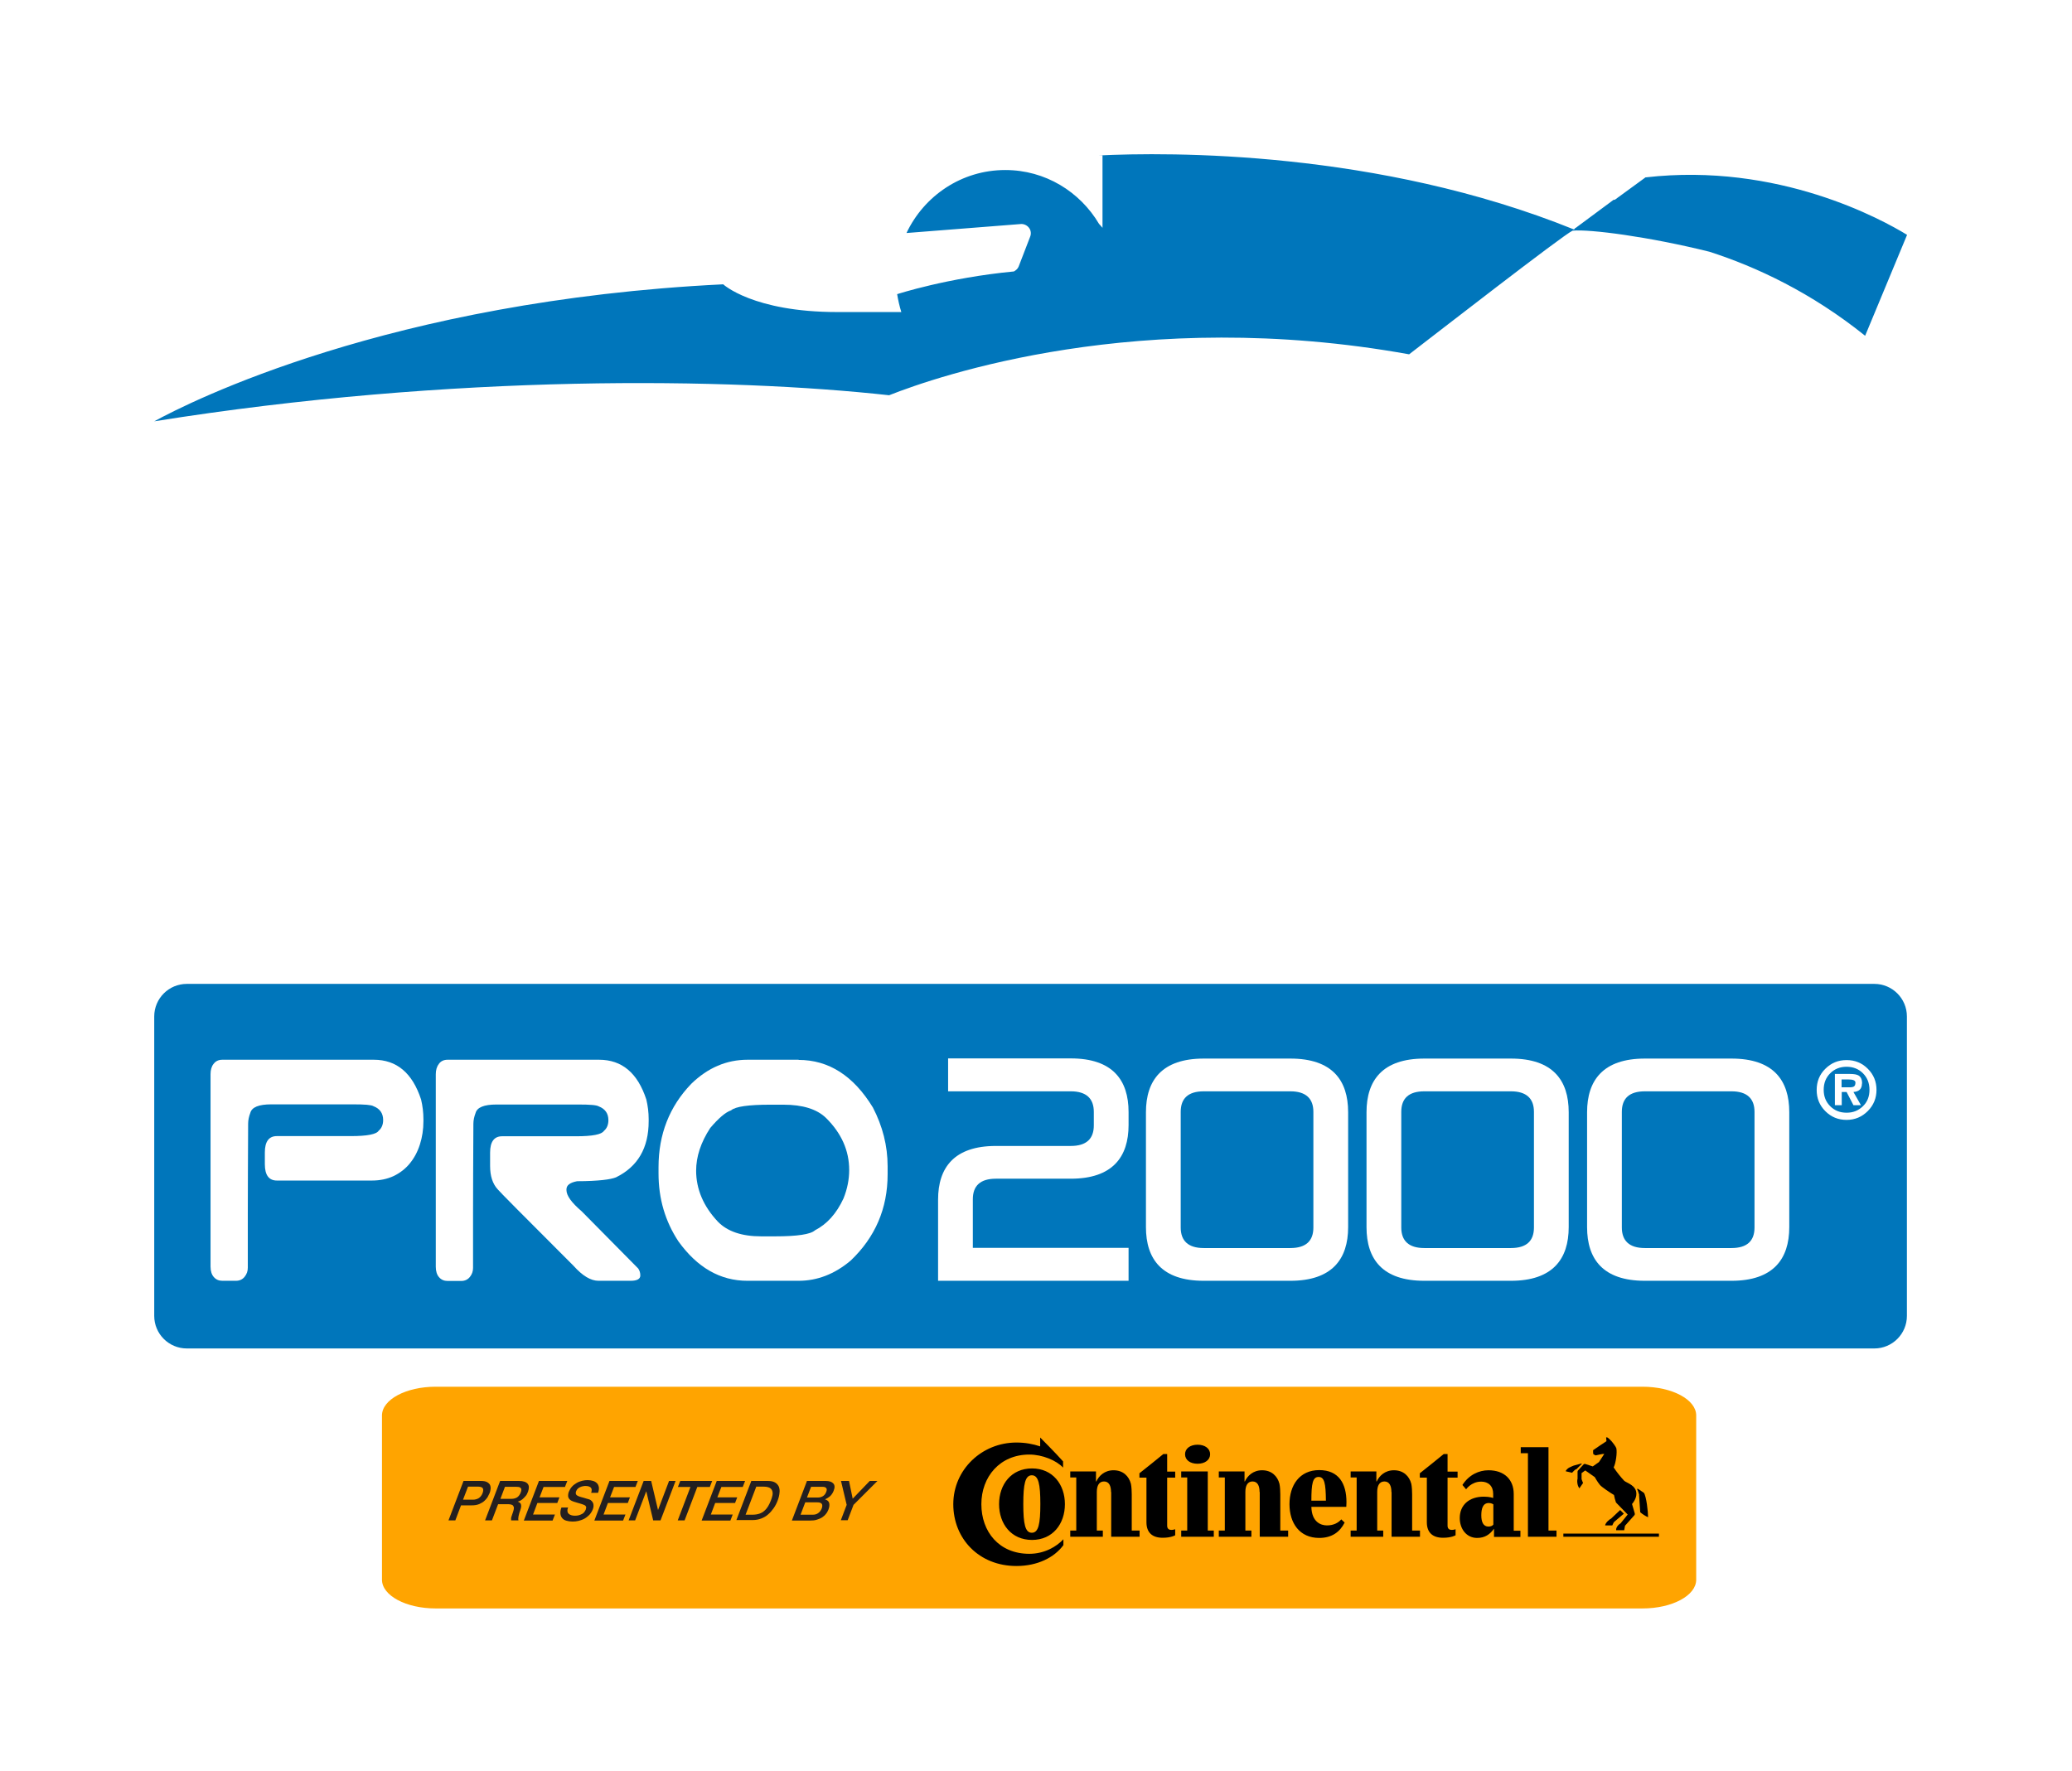 <svg width="124" height="106" viewBox="0 0 124 106" fill="none" xmlns="http://www.w3.org/2000/svg">
<g filter="url(#filter0_d_43_239)">
<path d="M105.94 52.656H4.95C3.873 52.656 3 53.529 3 54.606V72.526C3 73.603 3.873 74.476 4.95 74.476H105.94C107.017 74.476 107.89 73.603 107.89 72.526V54.606C107.89 53.529 107.017 52.656 105.94 52.656Z" fill="#0076BB"/>
<path d="M3.47 22.186C3.78 21.846 4.24 21.676 4.85 21.676H6.99C7.54 21.676 7.98 21.836 8.33 22.146C8.67 22.466 8.84 22.916 8.84 23.526V32.866C8.84 36.296 9.09 38.356 9.58 39.036C10.4 41.036 11.85 42.586 13.94 43.686C15.04 44.316 16.98 44.636 19.77 44.636C22.84 44.636 24.96 44.216 26.14 43.356C28.03 42.286 29.39 40.596 30.21 38.296C30.54 37.636 30.7 35.566 30.7 32.086V23.526C30.7 23.006 30.85 22.566 31.15 22.206C31.45 21.846 31.9 21.666 32.51 21.666H34.61C35.16 21.666 35.6 21.826 35.95 22.136C36.29 22.456 36.46 22.906 36.46 23.516V36.586C36.46 41.026 34.56 44.766 30.75 47.806C28.23 49.556 25.49 50.436 22.53 50.436H16.98C12.71 50.436 9.09 48.726 6.13 45.296C4.05 42.696 3.01 39.746 3.01 36.466V23.526C3.01 22.976 3.17 22.536 3.48 22.186H3.47Z" fill="white"/>
<path d="M38.97 45.146C39.28 44.806 39.74 44.636 40.35 44.636H59.29C62.11 44.636 63.73 44.386 64.14 43.896C65.32 43.126 65.91 42.156 65.91 41.006C65.91 39.576 65.05 38.486 63.32 37.746C62.96 37.526 61.62 37.416 59.29 37.416H46.55C42.52 37.416 39.89 35.536 38.66 31.786C38.5 31.046 38.41 30.306 38.41 29.566V29.486C38.41 26.086 39.97 23.666 43.09 22.216C43.99 21.856 45.03 21.686 46.21 21.686H70.16C70.68 21.686 71.11 21.846 71.45 22.156C71.79 22.476 71.96 22.926 71.96 23.536V25.636C71.96 26.156 71.81 26.596 71.51 26.956C71.21 27.316 70.76 27.486 70.15 27.486H49.48C46.99 27.486 45.6 27.746 45.33 28.266C44.95 28.566 44.75 29.006 44.75 29.576C44.75 30.616 45.52 31.256 47.05 31.506C47.57 31.586 48.49 31.626 49.8 31.626H62.62C66.59 31.626 69.45 33.446 71.21 37.086C71.7 38.236 71.95 39.526 71.95 40.946V41.066C71.95 44.656 70.42 47.396 67.35 49.286C65.98 50.056 64.46 50.436 62.79 50.436H40.32C39.77 50.436 39.33 50.276 38.98 49.966C38.64 49.656 38.47 49.196 38.47 48.596V46.476C38.47 45.936 38.63 45.486 38.94 45.146H38.97Z" fill="white"/>
<path d="M75.84 50.426C75.29 50.426 74.85 50.266 74.5 49.956C74.16 49.646 73.99 49.186 73.99 48.576V35.636C73.99 31.366 75.7 27.746 79.13 24.786C81.73 22.706 84.68 21.666 87.96 21.666H105.59C106.14 21.666 106.58 21.826 106.93 22.136C107.27 22.456 107.44 22.906 107.44 23.516V25.616C107.44 26.136 107.28 26.576 106.97 26.936C106.65 27.296 106.2 27.466 105.59 27.466H91.58C88.16 27.466 86.1 27.716 85.42 28.206C83.28 29.166 81.71 30.656 80.7 32.686C80.12 33.726 79.84 35.716 79.84 38.646V48.586C79.84 49.106 79.68 49.546 79.37 49.896C79.05 50.256 78.6 50.426 77.99 50.426H75.85H75.84ZM84.76 33.416C84.76 32.896 84.92 32.466 85.23 32.126C85.54 31.786 86 31.616 86.61 31.616H105.59C106.11 31.616 106.55 31.766 106.9 32.066C107.26 32.366 107.43 32.816 107.43 33.426V35.566C107.43 36.086 107.27 36.526 106.96 36.876C106.64 37.236 106.19 37.406 105.58 37.406H86.6C86.05 37.406 85.61 37.246 85.26 36.936C84.92 36.626 84.75 36.166 84.75 35.556V33.416H84.76Z" fill="white"/>
<path d="M49.91 70.426V65.566C49.91 63.656 50.87 62.356 53.37 62.356H57.85C58.79 62.356 59.23 61.926 59.23 61.126V60.316C59.23 59.526 58.79 59.086 57.85 59.086H50.51V57.116H57.85C60.36 57.116 61.31 58.416 61.31 60.326V61.106C61.31 63.016 60.35 64.316 57.85 64.316H53.37C52.43 64.316 51.99 64.746 51.99 65.546V68.456H61.31V70.426H49.91Z" fill="white"/>
<path d="M65.81 70.426C63.3 70.426 62.35 69.126 62.35 67.216V60.336C62.35 58.426 63.31 57.126 65.81 57.126H70.99C73.5 57.126 74.45 58.426 74.45 60.336V67.216C74.45 69.126 73.49 70.426 70.99 70.426H65.81ZM72.37 60.316C72.37 59.526 71.93 59.086 70.99 59.086H65.81C64.87 59.086 64.43 59.516 64.43 60.316V67.236C64.43 68.026 64.87 68.466 65.81 68.466H70.99C71.93 68.466 72.37 68.036 72.37 67.236V60.316Z" fill="white"/>
<path d="M79.01 70.426C76.5 70.426 75.55 69.126 75.55 67.216V60.336C75.55 58.426 76.51 57.126 79.01 57.126H84.19C86.7 57.126 87.65 58.426 87.65 60.336V67.216C87.65 69.126 86.69 70.426 84.19 70.426H79.01ZM85.57 60.316C85.57 59.526 85.13 59.086 84.19 59.086H79.01C78.07 59.086 77.63 59.516 77.63 60.316V67.236C77.63 68.026 78.07 68.466 79.01 68.466H84.19C85.13 68.466 85.57 68.036 85.57 67.236V60.316Z" fill="white"/>
<path d="M92.21 70.426C89.7 70.426 88.75 69.126 88.75 67.216V60.336C88.75 58.426 89.71 57.126 92.21 57.126H97.39C99.9 57.126 100.85 58.426 100.85 60.336V67.216C100.85 69.126 99.89 70.426 97.39 70.426H92.21ZM98.77 60.316C98.77 59.526 98.33 59.086 97.39 59.086H92.21C91.27 59.086 90.83 59.516 90.83 60.316V67.236C90.83 68.026 91.27 68.466 92.21 68.466H97.39C98.33 68.466 98.77 68.036 98.77 67.236V60.316Z" fill="white"/>
<path d="M92.26 4.376L90.41 5.726H90.34C89.36 6.456 88.54 7.056 88.06 7.416C88.06 7.416 88.05 7.416 88.04 7.416L87.97 7.506C76.23 2.756 63.75 2.866 59.48 3.076H59.75V7.406C59.68 7.316 59.61 7.246 59.54 7.166C58.4 5.246 56.33 3.946 53.93 3.946C51.31 3.946 49.07 5.496 48.02 7.716L54.89 7.176C55.08 7.176 55.25 7.266 55.36 7.416C55.47 7.566 55.49 7.766 55.42 7.936L54.73 9.726C54.68 9.856 54.57 9.946 54.45 10.016C50.46 10.396 47.46 11.376 47.46 11.376C47.52 11.736 47.6 12.096 47.71 12.446H43.87C38.84 12.446 37.05 10.786 37.05 10.786C17.07 11.766 5.12 17.826 3 18.986C20.91 16.126 37.46 16.376 46.98 17.426C49.86 16.286 62.02 12.076 78.1 14.976C79.65 13.786 87.32 7.826 87.88 7.576C88.91 7.476 92.45 7.936 96.07 8.836C98.9 9.746 102.18 11.286 105.39 13.866L107.9 7.826C106.4 6.906 100.18 3.476 92.26 4.386V4.376Z" fill="#0076BB"/>
<path d="M6.56 57.436C6.68 57.276 6.85 57.196 7.08 57.196H16.14C17.51 57.196 18.45 57.986 18.97 59.576C19.06 59.956 19.11 60.346 19.11 60.746V60.876C19.11 61.366 19.04 61.826 18.9 62.266C18.76 62.706 18.56 63.076 18.3 63.396C18.04 63.716 17.72 63.966 17.33 64.156C16.94 64.336 16.51 64.426 16.03 64.426H10.34C9.86 64.426 9.62 64.096 9.62 63.446V62.746C9.62 62.096 9.86 61.766 10.34 61.766H14.77C15.75 61.766 16.3 61.656 16.43 61.446C16.61 61.296 16.7 61.076 16.7 60.806C16.7 60.406 16.51 60.126 16.12 59.976C15.99 59.896 15.59 59.866 14.9 59.866H10C9.26 59.866 8.84 60.036 8.75 60.376C8.67 60.586 8.62 60.806 8.62 61.016C8.61 63.186 8.6 64.976 8.6 66.406V69.646C8.6 69.846 8.54 70.026 8.41 70.186C8.28 70.346 8.11 70.426 7.89 70.426H7.08C6.87 70.426 6.7 70.356 6.57 70.206C6.44 70.066 6.37 69.846 6.37 69.576V58.056C6.37 57.806 6.43 57.596 6.55 57.446L6.56 57.436Z" fill="white"/>
<path d="M20.04 57.436C20.16 57.276 20.33 57.196 20.56 57.196H29.62C30.99 57.196 31.93 57.986 32.45 59.576C32.54 59.956 32.59 60.346 32.59 60.746V60.876C32.59 62.476 31.94 63.596 30.63 64.236C30.48 64.296 30.22 64.356 29.84 64.396C29.46 64.436 28.95 64.466 28.31 64.466C27.88 64.546 27.67 64.706 27.67 64.956V64.996C27.67 65.326 27.97 65.746 28.58 66.266L31.96 69.686C32.04 69.796 32.09 69.936 32.09 70.106C32.09 70.316 31.9 70.426 31.51 70.426H29.59C29.12 70.426 28.63 70.126 28.1 69.536C25.14 66.576 23.62 65.046 23.55 64.946C23.25 64.616 23.1 64.156 23.1 63.546V62.756C23.1 62.106 23.34 61.776 23.82 61.776H28.25C29.23 61.776 29.78 61.666 29.91 61.456C30.09 61.306 30.18 61.086 30.18 60.816C30.18 60.416 29.99 60.136 29.6 59.986C29.47 59.906 29.07 59.876 28.38 59.876H23.48C22.74 59.876 22.32 60.046 22.23 60.386C22.15 60.596 22.1 60.816 22.1 61.026C22.09 63.176 22.08 64.966 22.08 66.386V69.656C22.08 69.856 22.02 70.036 21.89 70.196C21.76 70.356 21.59 70.436 21.37 70.436H20.56C20.35 70.436 20.18 70.366 20.05 70.216C19.92 70.076 19.85 69.856 19.85 69.586V58.066C19.85 57.816 19.91 57.606 20.03 57.456L20.04 57.436Z" fill="white"/>
<path d="M41.56 57.206C43.37 57.206 44.85 58.156 46.01 60.056C46.59 61.176 46.89 62.346 46.89 63.566V64.056C46.89 66.096 46.15 67.816 44.68 69.216C43.72 70.026 42.68 70.426 41.57 70.426H38.5C36.87 70.426 35.5 69.636 34.37 68.066C33.58 66.866 33.18 65.516 33.18 64.006V63.626C33.18 61.666 33.83 59.996 35.14 58.636C36.13 57.676 37.25 57.196 38.51 57.196H41.56V57.206ZM35.43 63.826C35.43 64.946 35.87 65.976 36.74 66.896C37.31 67.476 38.17 67.766 39.32 67.766H40.15C41.48 67.766 42.28 67.646 42.54 67.406C43.26 67.036 43.83 66.406 44.25 65.496C44.48 64.926 44.59 64.356 44.59 63.796C44.59 62.636 44.13 61.596 43.2 60.676C42.65 60.146 41.8 59.886 40.65 59.886H39.87C38.57 59.886 37.78 59.996 37.52 60.226C37.19 60.336 36.77 60.696 36.27 61.286C35.71 62.146 35.43 62.996 35.43 63.846V63.826Z" fill="white"/>
<path d="M106.07 58.996C106.07 59.486 105.9 59.916 105.55 60.266C105.2 60.616 104.78 60.796 104.28 60.796C103.78 60.796 103.36 60.626 103.01 60.276C102.66 59.926 102.49 59.506 102.49 59.006C102.49 58.506 102.66 58.076 103.01 57.736C103.36 57.386 103.78 57.216 104.28 57.216C104.78 57.216 105.2 57.386 105.55 57.736C105.9 58.086 106.07 58.506 106.07 59.006V58.996ZM105.65 58.996C105.65 58.596 105.52 58.266 105.26 58.006C105 57.746 104.67 57.616 104.28 57.616C103.89 57.616 103.56 57.746 103.3 58.006C103.04 58.266 102.91 58.596 102.91 58.996C102.91 59.396 103.04 59.716 103.3 59.976C103.56 60.236 103.88 60.366 104.28 60.366C104.68 60.366 104.99 60.236 105.26 59.976C105.53 59.716 105.65 59.386 105.65 58.996ZM105.2 58.616C105.2 58.936 105.03 59.106 104.69 59.126L105.14 59.916H104.69L104.28 59.126H103.99V59.916H103.58V58.046H104.48C104.72 58.046 104.9 58.076 105.01 58.146C105.14 58.236 105.21 58.386 105.21 58.616H105.2ZM104.81 58.566C104.81 58.436 104.67 58.376 104.39 58.376H103.98V58.846H104.48C104.59 58.846 104.67 58.826 104.72 58.796C104.78 58.756 104.81 58.676 104.81 58.566Z" fill="white"/>
<path d="M19.84 90.036H92.07C93.84 90.036 95.28 89.266 95.28 88.316V78.486C95.28 77.536 93.84 76.766 92.07 76.766H19.84C18.07 76.766 16.63 77.536 16.63 78.486V88.316C16.63 89.266 18.07 90.036 19.84 90.036Z" fill="#FFA400"/>
<path d="M93.05 85.746H87.33V85.556H93.05V85.746ZM90.19 84.656L90.73 84.146L90.95 84.366L90.37 84.856C90.32 84.916 90.29 85.006 90.26 85.066H89.83C89.85 84.906 90.08 84.706 90.19 84.656ZM88.39 81.366L87.95 81.486C87.95 81.486 87.75 81.566 87.66 81.616C87.57 81.676 87.47 81.776 87.47 81.826L87.85 81.916C87.91 81.856 87.97 81.786 88.03 81.736L88.12 81.696L88.44 81.376C88.44 81.376 88.43 81.356 88.4 81.366M90.99 82.416C90.74 82.146 90.54 81.896 90.34 81.596C90.47 81.346 90.56 80.706 90.5 80.446C90.48 80.366 90.27 80.086 90.23 80.046C90.18 79.996 90.01 79.796 89.93 79.796C89.91 79.796 89.89 79.796 89.89 79.806L89.91 80.026C89.68 80.176 89.38 80.376 89.11 80.566C89.11 80.646 89.11 80.756 89.12 80.796C89.16 80.826 89.21 80.856 89.26 80.876C89.37 80.856 89.69 80.776 89.78 80.786L89.46 81.276L89.09 81.536L88.63 81.386C88.63 81.386 88.57 81.386 88.55 81.406L88.21 81.776C88.21 81.776 88.18 81.806 88.18 81.856V82.276C88.18 82.276 88.16 82.336 88.16 82.406C88.16 82.706 88.29 82.846 88.29 82.846L88.51 82.526C88.51 82.526 88.43 82.346 88.42 82.296C88.42 82.286 88.42 81.936 88.42 81.936L88.64 81.776L89.21 82.176C89.21 82.176 89.37 82.466 89.52 82.646C89.62 82.766 90.12 83.106 90.36 83.246C90.38 83.376 90.44 83.586 90.48 83.696L91.18 84.416L90.76 84.936C90.61 85.026 90.47 85.196 90.49 85.356H90.97L91.02 85.086L91.59 84.446C91.59 84.446 91.62 84.396 91.6 84.336L91.44 83.786C91.52 83.696 91.7 83.456 91.7 83.176C91.7 82.666 91.14 82.536 90.97 82.396M91.87 83.246C91.84 83.116 91.78 82.956 91.74 82.886C91.74 82.886 91.76 82.866 91.81 82.886C91.86 82.916 92.15 83.116 92.15 83.116C92.3 83.336 92.4 84.246 92.4 84.576C92.26 84.516 92.06 84.396 91.93 84.276L91.86 83.236L91.87 83.246Z" fill="black"/>
<path d="M77.04 83.066C77.04 82.716 76.93 82.436 76.62 82.436C76.31 82.436 76.19 82.706 76.19 83.066V85.376H76.55V85.746H74.6V85.376H74.96V82.196H74.6V81.836H76.14V82.436H76.16C76.31 82.106 76.65 81.766 77.19 81.766C77.76 81.766 78.11 82.116 78.23 82.576C78.27 82.756 78.28 83.056 78.28 83.206V85.376H78.75V85.746H77.05V83.066H77.04ZM69.15 83.066C69.15 82.716 69.04 82.436 68.73 82.436C68.42 82.436 68.3 82.706 68.3 83.066V85.376H68.66V85.746H66.71V85.376H67.07V82.196H66.71V81.836H68.25V82.436H68.27C68.42 82.106 68.76 81.766 69.3 81.766C69.87 81.766 70.22 82.116 70.34 82.576C70.38 82.756 70.39 83.056 70.39 83.206V85.376H70.86V85.746H69.16V83.066H69.15ZM80.4 82.196V85.086C80.4 85.286 80.53 85.336 80.65 85.336C80.77 85.336 80.88 85.296 80.88 85.296V85.656C80.88 85.656 80.65 85.806 80.13 85.806C79.52 85.806 79.16 85.506 79.16 84.876V82.206H78.74V81.946C79.2 81.576 79.74 81.156 80.17 80.796H80.4V81.846H81V82.206H80.4V82.196ZM56.02 79.806C56.02 79.806 56.96 80.746 57.39 81.236V81.606C56.99 81.176 56.15 80.826 55.37 80.826C53.61 80.826 52.5 82.156 52.5 83.796C52.5 85.436 53.55 86.766 55.37 86.766C56.28 86.766 57 86.336 57.41 85.896V86.246C56.86 86.996 55.85 87.496 54.6 87.496C52.36 87.496 50.82 85.866 50.82 83.796C50.82 81.726 52.53 80.106 54.6 80.106C55.13 80.106 55.6 80.196 56.02 80.336V79.806ZM74.04 84.706C73.86 84.906 73.59 85.066 73.18 85.066C72.82 85.066 72.27 84.866 72.25 83.956H74.34C74.34 83.886 74.35 83.746 74.35 83.676C74.35 82.576 73.9 81.756 72.72 81.756C71.54 81.756 70.94 82.666 70.94 83.796C70.94 84.926 71.54 85.816 72.72 85.816C73.48 85.816 73.96 85.456 74.24 84.896L74.04 84.706ZM72.25 83.586C72.25 82.556 72.33 82.166 72.68 82.166C73.03 82.166 73.11 82.536 73.12 83.586H72.25ZM55.01 83.786C55.01 82.596 55.12 82.066 55.52 82.066C55.92 82.066 56.03 82.596 56.03 83.786C56.03 84.976 55.92 85.506 55.52 85.506C55.12 85.506 55.01 84.976 55.01 83.786ZM53.56 83.796C53.56 84.976 54.29 85.936 55.53 85.936C56.77 85.936 57.5 84.976 57.5 83.796C57.5 82.616 56.77 81.656 55.53 81.656C54.29 81.656 53.56 82.616 53.56 83.796ZM60.26 83.066C60.26 82.716 60.15 82.436 59.84 82.436C59.53 82.436 59.41 82.706 59.41 83.066V85.376H59.77V85.746H57.82V85.376H58.18V82.196H57.82V81.836H59.36V82.436H59.38C59.53 82.106 59.87 81.766 60.41 81.766C60.98 81.766 61.33 82.116 61.45 82.576C61.49 82.756 61.5 83.056 61.5 83.206V85.376H61.97V85.746H60.27V83.066H60.26ZM64.69 80.806C64.69 81.156 65 81.376 65.44 81.376C65.88 81.376 66.19 81.146 66.19 80.806C66.19 80.466 65.88 80.236 65.44 80.236C65 80.236 64.69 80.466 64.69 80.806ZM63.62 82.196V85.086C63.62 85.286 63.75 85.336 63.87 85.336C63.99 85.336 64.1 85.296 64.1 85.296V85.656C64.1 85.656 63.87 85.806 63.35 85.806C62.74 85.806 62.38 85.506 62.38 84.876V82.206H61.96V81.946C62.42 81.576 62.96 81.156 63.39 80.796H63.62V81.846H64.1V82.206H63.62V82.196ZM86.44 85.376H86.92V85.746H85.21V80.746H84.78V80.386H86.44V85.366V85.376ZM83.14 83.806C83.14 83.806 83.03 83.726 82.87 83.726C82.5 83.726 82.42 84.086 82.42 84.466C82.42 84.846 82.53 85.136 82.85 85.136C83 85.136 83.1 85.076 83.14 85.016V83.806ZM83.19 85.276H83.17C82.94 85.596 82.64 85.816 82.17 85.816C81.53 85.816 81.13 85.276 81.13 84.626C81.13 83.846 81.69 83.346 82.57 83.346C82.93 83.346 83.13 83.426 83.13 83.426V83.176C83.13 82.706 82.84 82.446 82.41 82.446C81.82 82.446 81.51 82.906 81.51 82.906L81.29 82.646C81.68 82.036 82.28 81.766 82.85 81.766C83.8 81.766 84.36 82.326 84.36 83.186V85.386H84.76V85.756H83.18V85.286L83.19 85.276ZM64.46 85.746V85.376H64.82V82.196H64.46V81.836H66.05V85.376H66.41V85.746H64.46Z" fill="black"/>
<path d="M21.5 82.406H22.54C22.71 82.406 22.83 82.426 22.92 82.476C23.01 82.526 23.07 82.586 23.1 82.656C23.13 82.726 23.14 82.806 23.13 82.896C23.12 82.986 23.1 83.066 23.07 83.136C23.04 83.206 23 83.286 22.95 83.376C22.9 83.456 22.83 83.536 22.74 83.616C22.66 83.686 22.55 83.746 22.43 83.796C22.31 83.846 22.16 83.866 21.99 83.866H21.36L21.02 84.766H20.61L21.51 82.406H21.5ZM21.49 83.526H22.09C22.09 83.526 22.19 83.526 22.24 83.506C22.29 83.496 22.35 83.476 22.4 83.446C22.45 83.416 22.5 83.376 22.54 83.326C22.58 83.276 22.62 83.216 22.65 83.136C22.68 83.056 22.69 82.996 22.69 82.946C22.69 82.896 22.67 82.856 22.65 82.826C22.62 82.796 22.59 82.776 22.54 82.766C22.5 82.756 22.45 82.746 22.39 82.746H21.78L21.48 83.526H21.49Z" fill="#231F20"/>
<path d="M23.7 82.406H24.83C25.09 82.406 25.26 82.466 25.35 82.576C25.44 82.686 25.44 82.846 25.37 83.046C25.33 83.156 25.28 83.256 25.21 83.326C25.15 83.396 25.09 83.456 25.03 83.506C24.97 83.556 24.91 83.586 24.86 83.606C24.81 83.626 24.77 83.636 24.75 83.646C24.75 83.646 24.82 83.666 24.85 83.686C24.88 83.706 24.91 83.736 24.93 83.766C24.95 83.806 24.96 83.856 24.96 83.916C24.96 83.976 24.94 84.056 24.91 84.146C24.86 84.286 24.82 84.406 24.8 84.526C24.78 84.636 24.78 84.716 24.8 84.766H24.36C24.35 84.716 24.36 84.656 24.36 84.596C24.38 84.536 24.4 84.476 24.42 84.416C24.46 84.306 24.49 84.216 24.51 84.136C24.53 84.056 24.53 83.996 24.51 83.946C24.49 83.896 24.46 83.856 24.41 83.836C24.36 83.816 24.29 83.796 24.19 83.796H23.58L23.21 84.766H22.8L23.7 82.406ZM23.7 83.476H24.38C24.51 83.476 24.62 83.446 24.72 83.386C24.81 83.326 24.88 83.226 24.93 83.106C24.96 83.036 24.97 82.966 24.97 82.926C24.97 82.876 24.95 82.846 24.92 82.816C24.89 82.786 24.85 82.776 24.81 82.766C24.76 82.766 24.71 82.756 24.66 82.756H23.99L23.71 83.496L23.7 83.476Z" fill="#231F20"/>
<path d="M26.02 82.406H27.72L27.58 82.766H26.3L26.06 83.386H27.25L27.12 83.726H25.93L25.67 84.416H26.98L26.84 84.776H25.12L26.02 82.416V82.406Z" fill="#231F20"/>
<path d="M27.77 83.976C27.74 84.066 27.72 84.146 27.73 84.206C27.73 84.266 27.76 84.326 27.8 84.366C27.84 84.406 27.89 84.436 27.96 84.456C28.02 84.476 28.1 84.486 28.18 84.486C28.27 84.486 28.35 84.476 28.42 84.456C28.49 84.436 28.55 84.406 28.61 84.376C28.67 84.346 28.7 84.306 28.74 84.266C28.77 84.226 28.8 84.176 28.82 84.136C28.85 84.046 28.86 83.976 28.84 83.936C28.82 83.896 28.78 83.866 28.74 83.846C28.67 83.816 28.58 83.786 28.48 83.756C28.38 83.726 28.26 83.696 28.11 83.646C28.02 83.616 27.95 83.586 27.9 83.546C27.85 83.506 27.81 83.456 27.79 83.406C27.77 83.356 27.76 83.296 27.77 83.236C27.77 83.176 27.79 83.116 27.81 83.056C27.86 82.936 27.92 82.836 28 82.746C28.08 82.656 28.18 82.586 28.28 82.526C28.38 82.466 28.49 82.426 28.61 82.396C28.72 82.366 28.83 82.356 28.94 82.356C29.06 82.356 29.17 82.376 29.27 82.406C29.37 82.436 29.44 82.486 29.5 82.546C29.56 82.606 29.59 82.686 29.61 82.786C29.62 82.876 29.61 82.986 29.56 83.116H29.15C29.2 82.966 29.19 82.856 29.12 82.796C29.05 82.736 28.95 82.706 28.8 82.706C28.75 82.706 28.7 82.706 28.65 82.726C28.6 82.726 28.54 82.756 28.49 82.776C28.44 82.796 28.39 82.826 28.35 82.866C28.31 82.906 28.27 82.956 28.25 83.016C28.22 83.096 28.22 83.166 28.25 83.216C28.28 83.266 28.34 83.296 28.41 83.326C28.41 83.326 28.45 83.336 28.5 83.356C28.55 83.376 28.61 83.386 28.68 83.406C28.75 83.426 28.81 83.446 28.88 83.466C28.94 83.486 28.99 83.496 29.02 83.506C29.09 83.526 29.14 83.566 29.18 83.606C29.22 83.646 29.25 83.696 29.27 83.746C29.29 83.796 29.29 83.856 29.29 83.916C29.29 83.976 29.27 84.036 29.25 84.096C29.2 84.226 29.13 84.336 29.04 84.436C28.95 84.526 28.85 84.606 28.74 84.666C28.63 84.726 28.51 84.766 28.39 84.796C28.27 84.826 28.15 84.836 28.03 84.836C27.9 84.836 27.78 84.816 27.67 84.786C27.56 84.756 27.48 84.706 27.42 84.636C27.36 84.566 27.32 84.476 27.31 84.376C27.3 84.266 27.31 84.146 27.37 83.996H27.78L27.77 83.976Z" fill="#231F20"/>
<path d="M30.24 82.406H31.94L31.8 82.766H30.52L30.28 83.386H31.47L31.34 83.726H30.15L29.89 84.416H31.2L31.06 84.776H29.34L30.24 82.416V82.406Z" fill="#231F20"/>
<path d="M32.3 82.406H32.74L33.15 84.146L33.81 82.406H34.2L33.3 84.766H32.86L32.45 83.036H32.44L31.78 84.766H31.39L32.29 82.406H32.3Z" fill="#231F20"/>
<path d="M34.48 82.406H36.39L36.25 82.766H35.5L34.74 84.766H34.33L35.09 82.766H34.34L34.48 82.406Z" fill="#231F20"/>
<path d="M36.66 82.406H38.36L38.22 82.766H36.94L36.7 83.386H37.89L37.76 83.726H36.57L36.31 84.416H37.62L37.48 84.776H35.76L36.66 82.416V82.406Z" fill="#231F20"/>
<path d="M38.74 82.406H39.72C39.9 82.406 40.05 82.436 40.15 82.496C40.26 82.556 40.33 82.646 40.38 82.746C40.42 82.856 40.44 82.976 40.42 83.116C40.41 83.256 40.37 83.416 40.31 83.576C40.25 83.736 40.17 83.896 40.07 84.036C39.97 84.176 39.86 84.306 39.74 84.406C39.62 84.516 39.48 84.596 39.32 84.656C39.16 84.716 39 84.746 38.82 84.746H37.84L38.74 82.386V82.406ZM38.38 84.426H38.79C38.95 84.426 39.09 84.406 39.21 84.366C39.33 84.326 39.43 84.266 39.52 84.186C39.61 84.106 39.68 84.016 39.74 83.916C39.8 83.816 39.85 83.706 39.9 83.586C39.95 83.466 39.98 83.356 40 83.256C40.02 83.156 40.01 83.066 39.98 82.986C39.95 82.906 39.89 82.846 39.81 82.806C39.72 82.766 39.6 82.746 39.44 82.746H39.03L38.39 84.426H38.38Z" fill="#231F20"/>
<path d="M42.04 82.406H43.19C43.4 82.406 43.55 82.456 43.64 82.556C43.73 82.656 43.74 82.796 43.66 82.996C43.61 83.116 43.55 83.216 43.46 83.306C43.37 83.386 43.26 83.456 43.14 83.506C43.27 83.546 43.36 83.616 43.39 83.716C43.42 83.826 43.41 83.956 43.35 84.116C43.31 84.206 43.27 84.296 43.2 84.376C43.14 84.456 43.06 84.526 42.97 84.586C42.88 84.646 42.77 84.686 42.65 84.726C42.53 84.766 42.39 84.776 42.24 84.776H41.16L42.06 82.416L42.04 82.406ZM41.68 84.426H42.41C42.54 84.426 42.65 84.396 42.74 84.326C42.83 84.266 42.9 84.166 42.95 84.046C42.99 83.926 42.99 83.836 42.95 83.776C42.9 83.716 42.82 83.686 42.69 83.686H41.96L41.68 84.426ZM42.07 83.396H42.74C42.84 83.396 42.93 83.366 43.02 83.316C43.11 83.256 43.17 83.176 43.21 83.076C43.26 82.956 43.26 82.876 43.21 82.826C43.17 82.776 43.09 82.756 42.98 82.756H42.31L42.06 83.406L42.07 83.396Z" fill="#231F20"/>
<path d="M44.44 83.836L44.1 82.406H44.58L44.8 83.466L45.82 82.406H46.28L44.85 83.836L44.5 84.756H44.09L44.44 83.836Z" fill="#231F20"/>
</g>
<defs>
<filter id="filter0_d_43_239" x="0.33" y="0.33" width="122.7" height="104.836" filterUnits="userSpaceOnUse" color-interpolation-filters="sRGB">
<feFlood flood-opacity="0" result="BackgroundImageFix"/>
<feColorMatrix in="SourceAlpha" type="matrix" values="0 0 0 0 0 0 0 0 0 0 0 0 0 0 0 0 0 0 127 0" result="hardAlpha"/>
<feOffset dx="6.23" dy="6.23"/>
<feGaussianBlur stdDeviation="4.45"/>
<feColorMatrix type="matrix" values="0 0 0 0 0 0 0 0 0 0 0 0 0 0 0 0 0 0 0.3 0"/>
<feBlend mode="normal" in2="BackgroundImageFix" result="effect1_dropShadow_43_239"/>
<feBlend mode="normal" in="SourceGraphic" in2="effect1_dropShadow_43_239" result="shape"/>
</filter>
</defs>
</svg>
